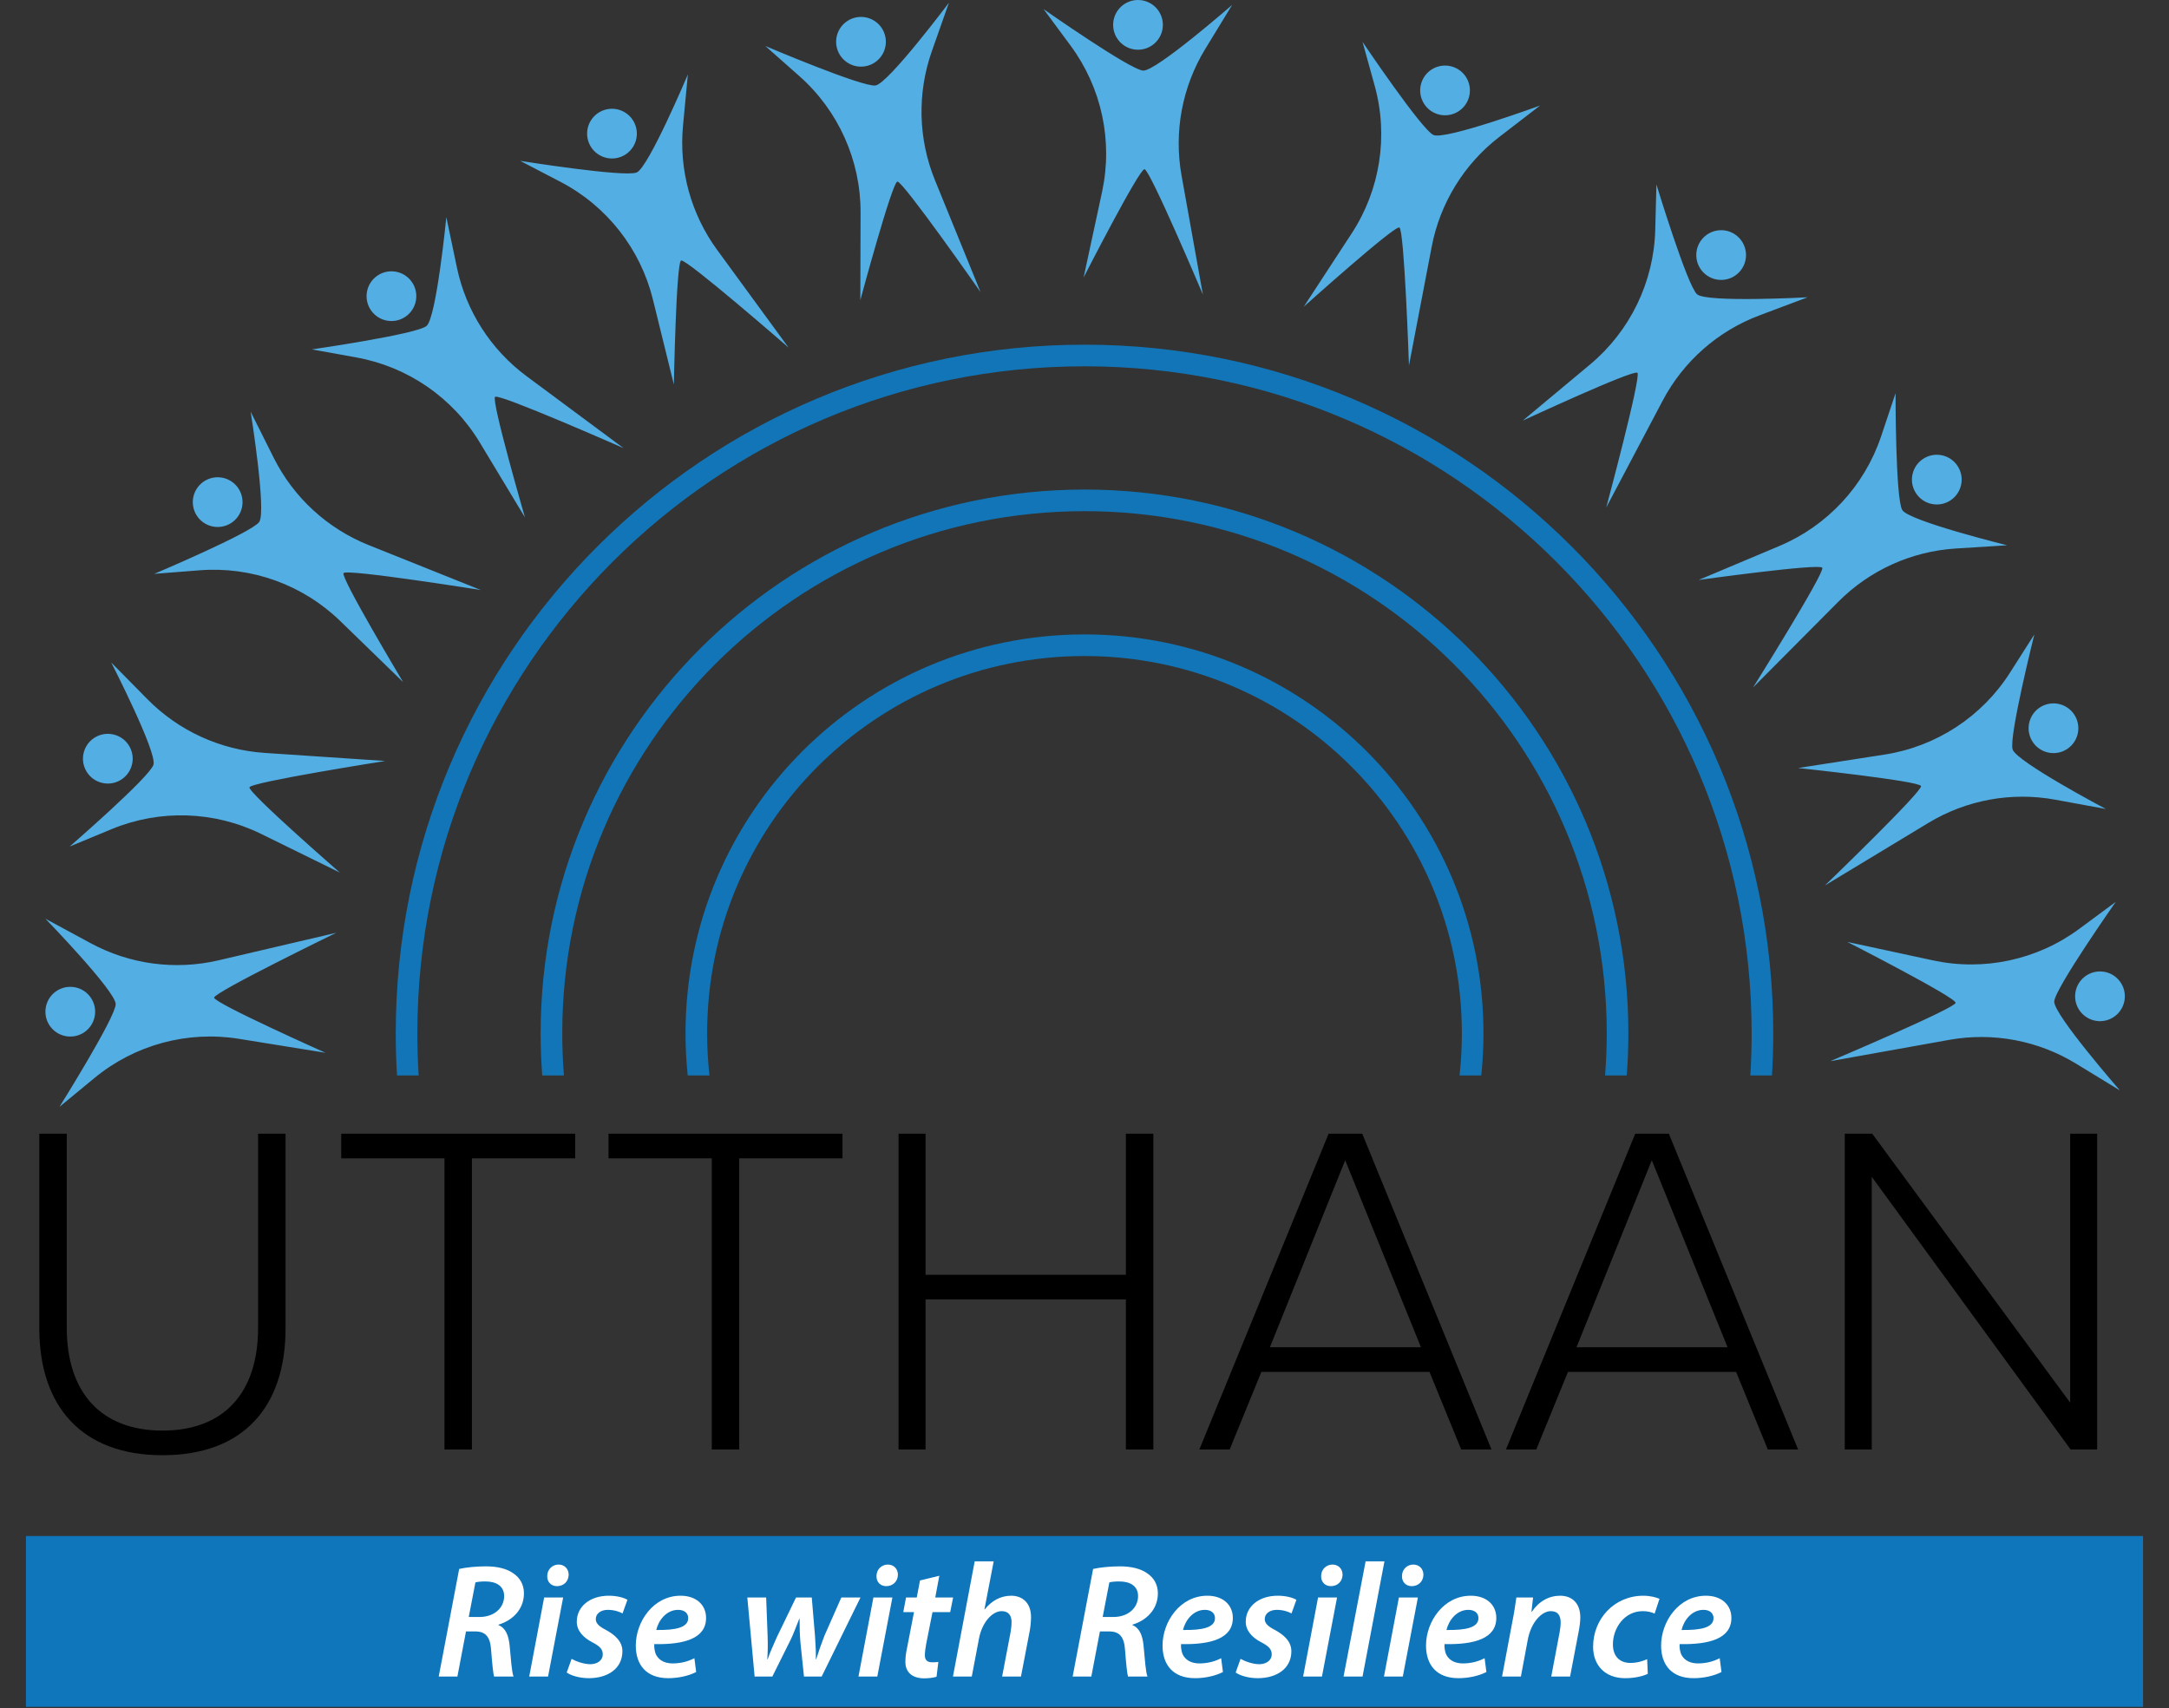 <svg width="1003" height="790" viewBox="0 0 1003 790" fill="none" xmlns="http://www.w3.org/2000/svg">
<rect x="0" y="0" width="1003" height="790" fill="#333333" stroke="none"/>
<rect width="979" height="79" transform="translate(12 710.418)" fill="#0F76BC"/>
<path d="M202.877 775.418L212.335 725.651C215.562 724.9 220.291 724.45 224.795 724.45C229.674 724.45 234.328 725.426 237.481 727.753C240.333 729.704 242.285 732.782 242.285 736.91C242.285 744.342 237.031 749.446 230.575 751.398L230.5 751.623C233.803 752.899 235.229 756.427 235.679 761.231C236.28 767.536 236.655 773.391 237.481 775.418H228.473C228.098 774.217 227.573 769.413 227.122 763.333C226.747 756.877 224.42 754.55 219.766 754.55H215.487L211.509 775.418H202.877ZM219.841 731.881L216.763 747.87H221.718C228.548 747.87 233.127 743.666 233.127 738.186C233.127 733.532 229.449 731.431 224.495 731.431C222.318 731.431 220.892 731.581 219.841 731.881ZM253.432 775.418H244.725L251.63 738.862H260.413L253.432 775.418ZM257.56 733.608C254.858 733.608 252.982 731.656 253.057 728.954C253.057 725.801 255.459 723.624 258.311 723.624C261.013 723.624 262.965 725.576 262.965 728.353C262.89 731.581 260.488 733.608 257.56 733.608ZM262.066 773.541L264.318 767.236C266.194 768.287 269.798 769.713 273.1 769.713C276.628 769.638 278.73 767.611 278.73 765.209C278.73 762.882 277.529 761.456 273.926 759.58C269.722 757.403 266.72 754.25 266.72 750.046C266.72 742.991 272.875 738.036 281.507 738.036C285.336 738.036 288.488 738.937 290.14 739.913L287.888 746.218C286.537 745.468 284.06 744.567 281.057 744.567C277.754 744.567 275.502 746.368 275.502 748.845C275.502 750.872 277.154 752.298 280.231 753.875C284.21 756.052 287.813 759.054 287.813 763.708C287.813 771.74 281.057 776.169 272.275 776.169C267.996 776.169 264.018 774.968 262.066 773.541ZM321.101 766.936L321.926 773.316C318.323 775.193 313.444 776.169 309.015 776.169C298.882 776.169 294.003 770.013 294.003 761.081C294.003 750.046 302.109 738.036 314.72 738.036C321.926 738.036 326.505 742.24 326.505 748.32C326.505 757.703 316.672 760.706 302.56 760.405C302.41 761.681 302.71 764.158 303.536 765.585C304.962 768.062 307.589 769.338 311.042 769.338C315.171 769.338 318.473 768.287 321.101 766.936ZM318.248 748.395C318.248 745.993 316.372 744.567 313.594 744.567C308.115 744.567 304.511 749.446 303.461 753.875C312.468 754.025 318.248 752.749 318.248 748.395ZM345.581 738.862H354.289L354.964 756.652C355.114 760.931 355.039 763.858 354.814 767.461H354.964C356.09 764.233 357.591 760.856 359.243 757.178L368.1 738.862H375.381L376.883 756.727C377.183 760.856 377.333 764.233 377.258 767.461H377.408C378.534 763.933 379.66 760.63 381.161 756.727L389.043 738.862H397.901L379.96 775.418H371.778L370.127 759.504C369.827 755.901 369.752 752.599 369.752 748.695H369.602C367.8 753.124 366.899 755.901 365.248 759.129L357.141 775.418H348.959L345.581 738.862ZM405.685 775.418H396.977L403.883 738.862H412.666L405.685 775.418ZM409.813 733.608C407.111 733.608 405.234 731.656 405.31 728.954C405.31 725.801 407.712 723.624 410.564 723.624C413.266 723.624 415.218 725.576 415.218 728.353C415.143 731.581 412.741 733.608 409.813 733.608ZM425.428 730.98L434.361 728.803L432.484 738.862H440.741L439.39 745.618H431.208L428.281 760.405C427.981 762.132 427.68 764.008 427.68 765.585C427.68 767.536 428.581 768.812 430.908 768.812C431.959 768.812 433.01 768.812 433.911 768.662L433.085 775.493C431.809 775.943 429.482 776.244 427.38 776.244C421.375 776.244 418.673 772.941 418.673 768.737C418.673 766.636 418.898 764.609 419.498 761.907L422.651 745.618H417.697L418.973 738.862H423.927L425.428 730.98ZM449.374 775.418H440.667L450.725 722.123H459.508L455.229 744.342H455.379C458.457 740.513 462.51 738.036 467.615 738.036C472.644 738.036 476.772 741.189 476.772 747.87C476.772 749.746 476.547 752.298 476.172 754.325L472.118 775.418H463.411L467.314 754.926C467.54 753.499 467.765 751.923 467.765 750.122C467.765 747.344 466.489 745.167 463.186 745.167C458.907 745.167 454.103 750.272 452.677 758.003L449.374 775.418ZM496.02 775.418L505.478 725.651C508.706 724.9 513.435 724.45 517.939 724.45C522.818 724.45 527.472 725.426 530.625 727.753C533.477 729.704 535.429 732.782 535.429 736.91C535.429 744.342 530.174 749.446 523.719 751.398L523.644 751.623C526.947 752.899 528.373 756.427 528.823 761.231C529.424 767.536 529.799 773.391 530.625 775.418H521.617C521.242 774.217 520.716 769.413 520.266 763.333C519.891 756.877 517.564 754.55 512.91 754.55H508.631L504.653 775.418H496.02ZM512.985 731.881L509.907 747.87H514.861C521.692 747.87 526.271 743.666 526.271 738.186C526.271 733.532 522.593 731.431 517.639 731.431C515.462 731.431 514.036 731.581 512.985 731.881ZM564.691 766.936L565.516 773.316C561.913 775.193 557.034 776.169 552.605 776.169C542.472 776.169 537.593 770.013 537.593 761.081C537.593 750.046 545.7 738.036 558.31 738.036C565.516 738.036 570.095 742.24 570.095 748.32C570.095 757.703 560.262 760.706 546.15 760.405C546 761.681 546.3 764.158 547.126 765.585C548.552 768.062 551.179 769.338 554.632 769.338C558.761 769.338 562.063 768.287 564.691 766.936ZM561.838 748.395C561.838 745.993 559.962 744.567 557.184 744.567C551.705 744.567 548.102 749.446 547.051 753.875C556.058 754.025 561.838 752.749 561.838 748.395ZM571.41 773.541L573.662 767.236C575.538 768.287 579.142 769.713 582.444 769.713C585.972 769.638 588.074 767.611 588.074 765.209C588.074 762.882 586.873 761.456 583.27 759.58C579.066 757.403 576.064 754.25 576.064 750.046C576.064 742.991 582.219 738.036 590.851 738.036C594.68 738.036 597.832 738.937 599.484 739.913L597.232 746.218C595.881 745.468 593.404 744.567 590.401 744.567C587.098 744.567 584.846 746.368 584.846 748.845C584.846 750.872 586.498 752.298 589.575 753.875C593.554 756.052 597.157 759.054 597.157 763.708C597.157 771.74 590.401 776.169 581.619 776.169C577.34 776.169 573.362 774.968 571.41 773.541ZM611.303 775.418H602.596L609.502 738.862H618.284L611.303 775.418ZM615.432 733.608C612.73 733.608 610.853 731.656 610.928 728.954C610.928 725.801 613.33 723.624 616.182 723.624C618.885 723.624 620.836 725.576 620.836 728.353C620.761 731.581 618.359 733.608 615.432 733.608ZM630.071 775.418H621.289L631.497 722.123H640.205L630.071 775.418ZM648.689 775.418H639.981L646.887 738.862H655.669L648.689 775.418ZM652.817 733.608C650.115 733.608 648.238 731.656 648.313 728.954C648.313 725.801 650.715 723.624 653.568 723.624C656.27 723.624 658.222 725.576 658.222 728.353C658.147 731.581 655.744 733.608 652.817 733.608ZM686.522 766.936L687.348 773.316C683.745 775.193 678.866 776.169 674.437 776.169C664.303 776.169 659.424 770.013 659.424 761.081C659.424 750.046 667.531 738.036 680.142 738.036C687.348 738.036 691.927 742.24 691.927 748.32C691.927 757.703 682.094 760.706 667.982 760.405C667.831 761.681 668.132 764.158 668.957 765.585C670.384 768.062 673.011 769.338 676.464 769.338C680.592 769.338 683.895 768.287 686.522 766.936ZM683.67 748.395C683.67 745.993 681.793 744.567 679.016 744.567C673.536 744.567 669.933 749.446 668.882 753.875C677.89 754.025 683.67 752.749 683.67 748.395ZM703.3 775.418H694.593L699.322 750.197C700.223 745.843 700.748 742.015 701.198 738.862H708.93L708.179 745.468H708.329C711.707 740.513 716.361 738.036 721.466 738.036C726.645 738.036 730.773 741.189 730.773 748.095C730.773 749.746 730.473 752.298 730.098 754.175L726.044 775.418H717.337L721.24 754.775C721.466 753.424 721.691 751.848 721.691 750.422C721.691 747.419 720.565 745.167 717.112 745.167C713.134 745.167 708.029 749.971 706.453 758.529L703.3 775.418ZM761.685 767.386L761.985 774.142C759.883 775.193 756.13 776.169 751.476 776.169C742.319 776.169 736.689 770.314 736.689 761.606C736.689 748.845 746.372 738.036 759.958 738.036C763.186 738.036 766.039 738.862 767.39 739.463L765.138 746.293C763.787 745.693 762.06 745.167 759.658 745.167C751.176 745.167 745.847 752.974 745.847 760.555C745.847 766.035 748.999 769.113 753.878 769.113C757.256 769.113 759.808 768.212 761.685 767.386ZM795.233 766.936L796.058 773.316C792.455 775.193 787.576 776.169 783.147 776.169C773.014 776.169 768.135 770.013 768.135 761.081C768.135 750.046 776.241 738.036 788.852 738.036C796.058 738.036 800.637 742.24 800.637 748.32C800.637 757.703 790.804 760.706 776.692 760.405C776.542 761.681 776.842 764.158 777.668 765.585C779.094 768.062 781.721 769.338 785.174 769.338C789.303 769.338 792.605 768.287 795.233 766.936ZM792.38 748.395C792.38 745.993 790.504 744.567 787.726 744.567C782.247 744.567 778.643 749.446 777.593 753.875C786.6 754.025 792.38 752.749 792.38 748.395Z" fill="white"/>
<path fill-rule="evenodd" clip-rule="evenodd" d="M557.366 22.598L569.78 2.266C569.78 2.266 534.625 32.969 528.634 32.655C522.642 32.34 482.56 4.204 482.56 4.204L495.04 21.073C509.398 40.481 514.712 65.129 509.625 88.729L501.088 128.344C501.088 128.344 526.752 78.118 529.248 78.248C531.745 78.379 556.25 136.241 556.25 136.241L546.38 81.196C542.754 60.977 546.663 40.131 557.366 22.598ZM514.753 10.899C514.421 17.241 519.293 22.651 525.636 22.985C531.979 23.317 537.39 18.444 537.722 12.102C538.054 5.758 533.182 0.348 526.839 0.016C520.497 -0.316 515.086 4.555 514.753 10.899ZM438.815 1.241L430.9 23.709C424.076 43.084 424.587 64.287 432.337 83.311L453.436 135.102C453.436 135.102 417.436 83.6 414.967 83.991C412.497 84.381 397.837 138.846 397.837 138.846L397.952 98.321C398.021 74.18 387.698 51.174 369.618 35.176L353.903 21.27C353.903 21.27 398.96 40.457 404.886 39.52C410.812 38.581 438.815 1.241 438.815 1.241ZM399.942 30.684C393.67 31.678 387.779 27.397 386.785 21.125C385.792 14.852 390.071 8.961 396.345 7.967C402.618 6.973 408.509 11.254 409.502 17.526C410.496 23.799 406.216 29.69 399.942 30.684ZM315.84 58.135L318.084 34.418C318.084 34.418 299.946 77.424 294.423 79.768C288.899 82.114 240.54 74.395 240.54 74.395L259.152 84.086C280.565 95.237 296.146 115.059 301.92 138.5L311.612 177.85C311.612 177.85 312.661 121.455 314.963 120.479C317.264 119.502 364.654 160.766 364.654 160.766L331.652 115.618C319.53 99.035 313.905 78.584 315.84 58.135ZM272.41 66.299C274.892 72.145 281.643 74.873 287.489 72.391C293.336 69.91 296.063 63.159 293.581 57.313C291.1 51.465 284.349 48.739 278.502 51.219C272.656 53.702 269.929 60.453 272.41 66.299ZM206.398 100.418L211.289 123.733C215.507 143.836 226.944 161.698 243.438 173.94L288.347 207.27C288.347 207.27 230.851 181.918 228.942 183.534C227.034 185.149 242.758 239.315 242.758 239.315L221.832 204.612C209.365 183.938 188.605 169.627 164.849 165.33L144.2 161.596C144.2 161.596 192.673 154.623 197.252 150.746C201.831 146.87 206.398 100.418 206.398 100.418ZM188.442 145.756C183.595 149.862 176.339 149.258 172.234 144.411C168.131 139.563 168.733 132.307 173.581 128.204C178.428 124.1 185.685 124.702 189.788 129.549C193.893 134.397 193.29 141.653 188.442 145.756ZM126.566 211.721L115.901 190.418C115.901 190.418 123.309 236.5 119.867 241.416C116.426 246.33 71.324 265.413 71.324 265.413L92.244 263.768C116.312 261.877 140.03 270.432 157.35 287.25L186.42 315.485C186.42 315.485 157.426 267.104 158.859 265.057C160.294 263.008 222.349 272.889 222.349 272.889L170.438 252.09C151.369 244.45 135.762 230.088 126.566 211.721ZM94.061 241.659C99.265 245.301 106.436 244.038 110.078 238.834C113.721 233.631 112.457 226.461 107.254 222.819C102.052 219.174 94.881 220.44 91.237 225.641C87.595 230.844 88.859 238.016 94.061 241.659ZM51.437 306.418L68.162 323.381C82.584 338.01 101.865 346.846 122.36 348.219L178.159 351.957C178.159 351.957 116.088 361.739 115.356 364.129C114.626 366.52 157.151 403.571 157.151 403.571L120.778 385.704C99.11 375.059 73.909 374.252 51.603 383.489L32.216 391.518C32.216 391.518 69.214 359.432 70.968 353.694C72.722 347.957 51.437 306.418 51.437 306.418ZM60.859 354.264C59.003 360.338 52.573 363.756 46.5 361.899C40.426 360.041 37.008 353.614 38.864 347.539C40.722 341.465 47.15 338.047 53.225 339.905C59.298 341.762 62.717 348.19 60.859 354.264ZM21 424.918L41.954 436.25C60.023 446.022 81.045 448.834 101.046 444.157L155.5 431.418C155.5 431.418 99 458.918 99 461.418C99 463.918 150.5 486.918 150.5 486.918L110.493 480.465C86.659 476.621 62.323 483.217 43.693 498.573L27.5 511.918C27.5 511.918 53.5 470.418 53.5 464.418C53.5 458.418 21 424.918 21 424.918ZM44 467.918C44 474.27 38.852 479.418 32.5 479.418C26.148 479.418 21 474.27 21 467.918C21 461.567 26.148 456.418 32.5 456.418C38.852 456.418 44 461.567 44 467.918ZM712.185 48.805L693.309 63.338C677.033 75.87 665.913 93.932 662.053 114.106L651.54 169.034C651.54 169.034 649.398 106.233 647.114 105.215C644.831 104.2 602.872 141.891 602.872 141.891L625.039 107.967C638.245 87.758 642.117 62.844 635.668 39.578L630.062 19.358C630.062 19.358 657.399 59.989 662.881 62.43C668.362 64.87 712.185 48.805 712.185 48.805ZM663.547 52.327C657.745 49.745 655.136 42.946 657.719 37.143C660.302 31.342 667.1 28.733 672.902 31.315C678.704 33.899 681.313 40.696 678.73 46.498C676.147 52.301 669.35 54.91 663.547 52.327ZM813.6 145.873L835.899 137.495C835.899 137.495 789.295 140.045 784.767 136.108C780.238 132.172 765.976 85.323 765.976 85.323L765.424 106.299C764.79 130.434 753.803 153.127 735.265 168.594L704.147 194.553C704.147 194.553 755.293 170.776 757.18 172.416C759.066 174.055 742.754 234.739 742.754 234.739L768.865 185.286C778.456 167.12 794.371 153.1 813.6 145.873ZM787.223 110.418C783.057 115.211 783.564 122.475 788.357 126.643C793.151 130.809 800.415 130.301 804.581 125.508C808.748 120.715 808.24 113.452 803.447 109.284C798.653 105.118 791.39 105.625 787.223 110.418ZM928.165 252.198L904.39 253.692C883.889 254.979 864.57 263.735 850.088 278.301L810.658 317.959C810.658 317.959 844 264.698 842.675 262.579C841.351 260.457 785.488 268.243 785.488 268.243L822.835 252.514C845.085 243.145 862.227 224.655 869.89 201.76L876.55 181.862C876.55 181.862 876.492 230.834 879.672 235.922C882.852 241.01 928.165 252.198 928.165 252.198ZM885.873 227.92C882.508 222.534 884.146 215.438 889.532 212.073C894.918 208.707 902.013 210.346 905.379 215.731C908.744 221.118 907.106 228.213 901.72 231.579C896.334 234.944 889.239 233.305 885.873 227.92ZM950.371 369.858L973.802 374.161C973.802 374.161 932.54 352.344 930.687 346.637C928.832 340.93 940.735 293.428 940.735 293.428L929.459 311.123C916.485 331.485 895.379 345.278 871.523 348.987L831.48 355.213C831.48 355.213 887.567 361.172 888.34 363.551C889.112 365.928 843.876 409.541 843.876 409.541L891.729 380.6C909.305 369.969 930.168 366.149 950.371 369.858ZM946.023 325.881C939.982 327.844 936.677 334.332 938.64 340.373C940.603 346.413 947.09 349.719 953.131 347.756C959.171 345.793 962.477 339.305 960.514 333.266C958.552 327.225 952.063 323.918 946.023 325.881ZM980.315 504.338L959.982 491.924C942.451 481.221 921.604 477.313 901.386 480.938L846.34 490.807C846.34 490.807 904.202 466.303 904.333 463.807C904.464 461.309 854.237 435.645 854.237 435.645L893.853 444.184C917.452 449.27 942.1 443.955 961.508 429.598L978.378 417.118C978.378 417.118 950.241 457.2 949.927 463.192C949.613 469.184 980.315 504.338 980.315 504.338ZM959.598 460.194C959.93 453.85 965.341 448.979 971.684 449.311C978.026 449.643 982.898 455.055 982.565 461.397C982.233 467.741 976.822 472.612 970.479 472.28C964.137 471.948 959.265 466.536 959.598 460.194Z" fill="#53AEE3"/>
<path d="M18.176 614.357V524.354H30.877V614.138C30.877 643.702 46.425 661.659 75.112 661.659C104.019 661.659 119.348 643.702 119.348 614.138V524.354H132.049V614.357C132.049 650.49 112.778 673.046 75.112 673.046C37.666 673.046 18.176 650.271 18.176 614.357ZM218.23 670.418H205.529V535.741H157.79V524.354H265.97V535.741H218.23V670.418ZM341.838 670.418H329.137V535.741H281.398V524.354H389.577V535.741H341.838V670.418ZM533.332 670.418H520.63V600.999H427.999V670.418H415.517V524.354H427.999V589.612H520.63V524.354H533.332V670.418ZM689.715 670.418H675.7L661.028 634.504H583.288L568.616 670.418H554.601L614.384 524.354H629.932L689.715 670.418ZM657.086 623.117L622.049 536.617L587.23 623.117H657.086ZM831.501 670.418H817.486L802.814 634.504H725.073L710.401 670.418H696.386L756.169 524.354H771.717L831.501 670.418ZM798.872 623.117L763.834 536.617L729.015 623.117H798.872ZM969.782 670.418H957.519L865.545 544.282V670.418H853.062V524.354H865.764L957.3 648.738V524.354H969.782V670.418Z" fill="black"/>
<path fill-rule="evenodd" clip-rule="evenodd" d="M809.394 497.418C809.796 490.97 810 484.468 810 477.918C810 307.538 671.88 169.418 501.5 169.418C331.12 169.418 193 307.538 193 477.918C193 484.468 193.204 490.97 193.606 497.418H183.587C183.198 490.968 183 484.466 183 477.918C183 302.015 325.597 159.418 501.5 159.418C677.403 159.418 820 302.015 820 477.918C820 484.466 819.802 490.968 819.413 497.418H809.394ZM752.255 497.418C752.749 490.983 753 484.48 753 477.918C753 339.018 640.4 226.418 501.5 226.418C362.6 226.418 250 339.018 250 477.918C250 484.48 250.251 490.983 250.745 497.418H260.776C260.262 490.986 260 484.482 260 477.918C260 344.541 368.123 236.418 501.5 236.418C634.877 236.418 743 344.541 743 477.918C743 484.482 742.738 490.986 742.224 497.418H752.255ZM684.982 497.418C685.655 491.01 686 484.504 686 477.918C686 376.021 603.397 293.418 501.5 293.418C399.603 293.418 317 376.021 317 477.918C317 484.504 317.345 491.01 318.018 497.418H328.077C327.365 491.016 327 484.51 327 477.918C327 381.544 405.126 303.418 501.5 303.418C597.874 303.418 676 381.544 676 477.918C676 484.51 675.634 491.016 674.923 497.418H684.982Z" fill="#1175B7"/>
</svg>
